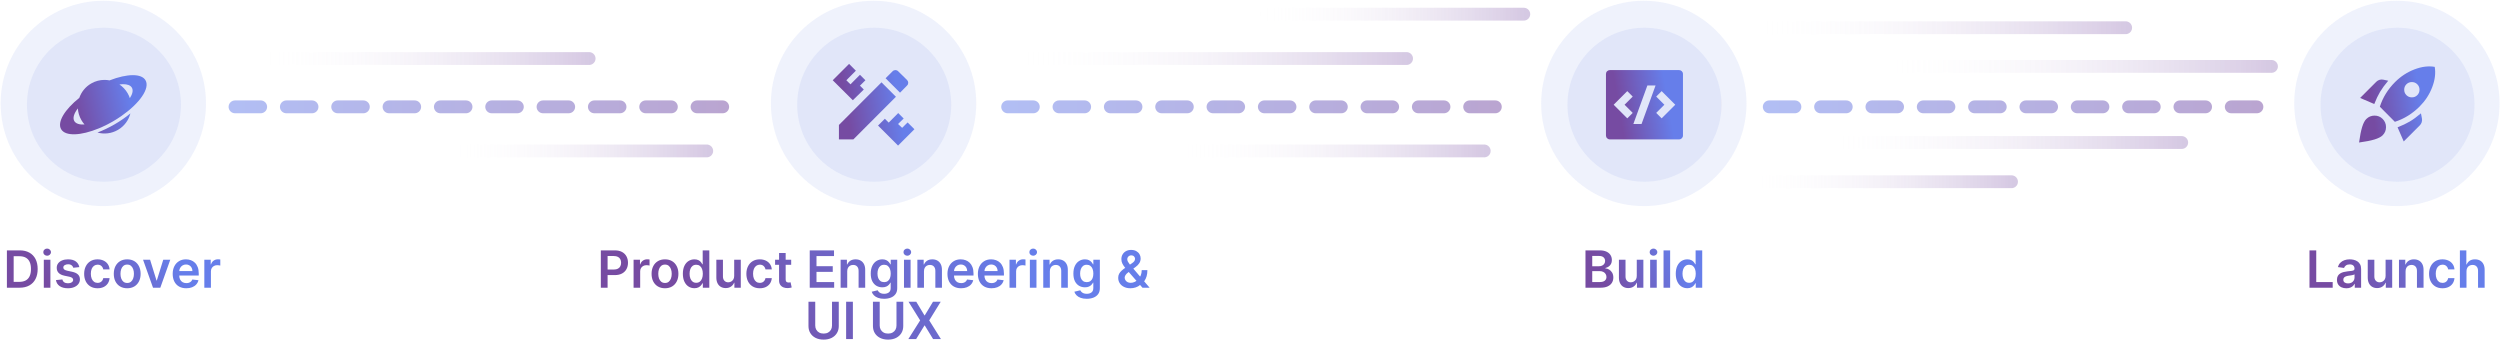 <svg width="974" height="133" viewBox="0 0 974 133" fill="none" xmlns="http://www.w3.org/2000/svg">
    <path d="M7.617 112.092H2.688V97.546H7.716C9.16 97.546 10.401 97.838 11.438 98.42C12.479 98.998 13.279 99.829 13.838 100.913C14.397 101.997 14.676 103.294 14.676 104.805C14.676 106.32 14.395 107.622 13.831 108.711C13.272 109.8 12.465 110.636 11.409 111.218C10.358 111.801 9.094 112.092 7.617 112.092ZM5.323 109.812H7.489C8.502 109.812 9.347 109.627 10.024 109.258C10.701 108.884 11.21 108.328 11.551 107.589C11.892 106.846 12.063 105.918 12.063 104.805C12.063 103.692 11.892 102.769 11.551 102.035C11.21 101.296 10.706 100.745 10.038 100.38C9.376 100.011 8.552 99.826 7.567 99.826H5.323V109.812ZM17.066 112.092V101.183H19.637V112.092H17.066ZM18.359 99.634C17.952 99.634 17.601 99.499 17.308 99.23C17.014 98.955 16.867 98.626 16.867 98.242C16.867 97.854 17.014 97.525 17.308 97.255C17.601 96.981 17.952 96.843 18.359 96.843C18.771 96.843 19.121 96.981 19.41 97.255C19.703 97.525 19.85 97.854 19.85 98.242C19.85 98.626 19.703 98.955 19.41 99.23C19.121 99.499 18.771 99.634 18.359 99.634ZM30.903 104.066L28.559 104.322C28.493 104.085 28.377 103.863 28.211 103.654C28.05 103.446 27.833 103.278 27.558 103.15C27.283 103.022 26.947 102.958 26.549 102.958C26.014 102.958 25.565 103.074 25.2 103.306C24.84 103.538 24.663 103.839 24.667 104.208C24.663 104.526 24.779 104.784 25.015 104.982C25.257 105.181 25.655 105.345 26.209 105.472L28.069 105.87C29.102 106.093 29.869 106.445 30.37 106.928C30.877 107.411 31.133 108.044 31.137 108.825C31.133 109.511 30.932 110.117 30.534 110.643C30.141 111.164 29.594 111.571 28.893 111.865C28.192 112.158 27.387 112.305 26.478 112.305C25.143 112.305 24.068 112.026 23.254 111.467C22.44 110.903 21.954 110.12 21.798 109.116L24.305 108.874C24.419 109.367 24.66 109.739 25.03 109.99C25.399 110.24 25.88 110.366 26.471 110.366C27.082 110.366 27.572 110.24 27.942 109.99C28.316 109.739 28.503 109.428 28.503 109.059C28.503 108.747 28.382 108.489 28.14 108.285C27.904 108.081 27.534 107.925 27.032 107.816L25.172 107.426C24.125 107.208 23.351 106.841 22.849 106.325C22.347 105.804 22.099 105.146 22.103 104.35C22.099 103.678 22.281 103.096 22.65 102.603C23.024 102.106 23.543 101.722 24.206 101.453C24.873 101.178 25.643 101.041 26.514 101.041C27.792 101.041 28.799 101.313 29.532 101.857C30.271 102.402 30.728 103.138 30.903 104.066ZM38.016 112.305C36.927 112.305 35.992 112.066 35.211 111.588C34.434 111.109 33.835 110.449 33.414 109.606C32.997 108.758 32.789 107.783 32.789 106.68C32.789 105.572 33.002 104.594 33.428 103.747C33.854 102.894 34.456 102.231 35.232 101.758C36.013 101.28 36.937 101.041 38.002 101.041C38.887 101.041 39.671 101.204 40.353 101.531C41.039 101.853 41.586 102.31 41.993 102.901C42.401 103.489 42.633 104.175 42.689 104.961H40.232C40.133 104.436 39.896 103.998 39.522 103.647C39.152 103.292 38.658 103.115 38.037 103.115C37.512 103.115 37.05 103.257 36.652 103.541C36.255 103.82 35.945 104.222 35.722 104.748C35.504 105.274 35.395 105.903 35.395 106.637C35.395 107.381 35.504 108.02 35.722 108.555C35.94 109.085 36.245 109.495 36.638 109.784C37.036 110.068 37.502 110.21 38.037 110.21C38.416 110.21 38.755 110.139 39.053 109.997C39.356 109.85 39.609 109.639 39.813 109.365C40.017 109.09 40.156 108.756 40.232 108.363H42.689C42.628 109.135 42.401 109.819 42.008 110.416C41.615 111.008 41.08 111.472 40.402 111.808C39.725 112.139 38.93 112.305 38.016 112.305ZM49.559 112.305C48.494 112.305 47.57 112.07 46.789 111.602C46.008 111.133 45.402 110.477 44.971 109.634C44.545 108.792 44.332 107.807 44.332 106.68C44.332 105.553 44.545 104.566 44.971 103.718C45.402 102.871 46.008 102.213 46.789 101.744C47.57 101.275 48.494 101.041 49.559 101.041C50.624 101.041 51.548 101.275 52.329 101.744C53.11 102.213 53.714 102.871 54.14 103.718C54.571 104.566 54.786 105.553 54.786 106.68C54.786 107.807 54.571 108.792 54.14 109.634C53.714 110.477 53.11 111.133 52.329 111.602C51.548 112.07 50.624 112.305 49.559 112.305ZM49.573 110.245C50.151 110.245 50.634 110.087 51.022 109.769C51.41 109.447 51.699 109.017 51.889 108.477C52.083 107.937 52.18 107.336 52.18 106.673C52.18 106.005 52.083 105.401 51.889 104.862C51.699 104.317 51.41 103.884 51.022 103.562C50.634 103.24 50.151 103.079 49.573 103.079C48.981 103.079 48.489 103.24 48.096 103.562C47.708 103.884 47.416 104.317 47.222 104.862C47.033 105.401 46.938 106.005 46.938 106.673C46.938 107.336 47.033 107.937 47.222 108.477C47.416 109.017 47.708 109.447 48.096 109.769C48.489 110.087 48.981 110.245 49.573 110.245ZM66.342 101.183L62.457 112.092H59.616L55.731 101.183H58.472L60.98 109.286H61.093L63.607 101.183H66.342ZM72.579 112.305C71.486 112.305 70.541 112.078 69.746 111.623C68.955 111.164 68.346 110.515 67.92 109.677C67.494 108.834 67.281 107.842 67.281 106.701C67.281 105.579 67.494 104.594 67.92 103.747C68.351 102.894 68.952 102.231 69.724 101.758C70.496 101.28 71.403 101.041 72.444 101.041C73.117 101.041 73.751 101.15 74.348 101.367C74.949 101.58 75.479 101.912 75.939 102.362C76.403 102.811 76.767 103.384 77.032 104.08C77.298 104.772 77.43 105.596 77.43 106.552V107.34H68.488V105.607H74.966C74.961 105.115 74.854 104.677 74.646 104.294C74.438 103.905 74.147 103.6 73.772 103.377C73.403 103.155 72.972 103.044 72.48 103.044C71.954 103.044 71.493 103.171 71.095 103.427C70.697 103.678 70.387 104.009 70.165 104.421C69.947 104.829 69.835 105.276 69.831 105.764V107.276C69.831 107.911 69.947 108.455 70.179 108.91C70.411 109.36 70.735 109.705 71.152 109.947C71.568 110.184 72.056 110.302 72.615 110.302C72.989 110.302 73.327 110.25 73.63 110.146C73.933 110.037 74.196 109.878 74.419 109.67C74.641 109.462 74.809 109.204 74.923 108.896L77.324 109.166C77.172 109.8 76.883 110.354 76.457 110.828C76.036 111.296 75.496 111.661 74.838 111.921C74.18 112.177 73.427 112.305 72.579 112.305ZM79.605 112.092V101.183H82.098V103.001H82.212C82.411 102.371 82.751 101.886 83.234 101.545C83.722 101.199 84.278 101.026 84.903 101.026C85.046 101.026 85.204 101.034 85.379 101.048C85.559 101.057 85.708 101.074 85.827 101.097V103.463C85.718 103.425 85.545 103.392 85.308 103.363C85.076 103.33 84.851 103.313 84.634 103.313C84.165 103.313 83.743 103.415 83.369 103.619C83 103.818 82.709 104.095 82.496 104.45C82.283 104.805 82.176 105.214 82.176 105.678V112.092H79.605Z"
          fill="url(#paint0_linear_0_1)"/>
    <path d="M234.084 112.092V97.546H239.539C240.656 97.546 241.594 97.755 242.351 98.171C243.113 98.588 243.689 99.161 244.077 99.89C244.47 100.615 244.666 101.438 244.666 102.362C244.666 103.294 244.47 104.123 244.077 104.847C243.684 105.572 243.104 106.142 242.337 106.559C241.57 106.971 240.625 107.177 239.503 107.177H235.888V105.011H239.148C239.801 105.011 240.336 104.897 240.753 104.67C241.17 104.443 241.478 104.13 241.676 103.732C241.88 103.335 241.982 102.878 241.982 102.362C241.982 101.846 241.88 101.391 241.676 100.998C241.478 100.605 241.167 100.3 240.746 100.082C240.329 99.859 239.792 99.748 239.134 99.748H236.719V112.092H234.084ZM246.842 112.092V101.183H249.334V103.001H249.448C249.647 102.371 249.988 101.886 250.471 101.545C250.958 101.199 251.515 101.026 252.14 101.026C252.282 101.026 252.44 101.034 252.616 101.048C252.796 101.057 252.945 101.074 253.063 101.097V103.463C252.954 103.425 252.781 103.392 252.545 103.363C252.313 103.33 252.088 103.313 251.87 103.313C251.401 103.313 250.98 103.415 250.606 103.619C250.236 103.818 249.945 104.095 249.732 104.45C249.519 104.805 249.413 105.214 249.413 105.678V112.092H246.842ZM259.081 112.305C258.015 112.305 257.092 112.07 256.311 111.602C255.529 111.133 254.923 110.477 254.492 109.634C254.066 108.792 253.853 107.807 253.853 106.68C253.853 105.553 254.066 104.566 254.492 103.718C254.923 102.871 255.529 102.213 256.311 101.744C257.092 101.275 258.015 101.041 259.081 101.041C260.146 101.041 261.069 101.275 261.85 101.744C262.632 102.213 263.235 102.871 263.661 103.718C264.092 104.566 264.308 105.553 264.308 106.68C264.308 107.807 264.092 108.792 263.661 109.634C263.235 110.477 262.632 111.133 261.85 111.602C261.069 112.07 260.146 112.305 259.081 112.305ZM259.095 110.245C259.672 110.245 260.155 110.087 260.544 109.769C260.932 109.447 261.221 109.017 261.41 108.477C261.604 107.937 261.701 107.336 261.701 106.673C261.701 106.005 261.604 105.401 261.41 104.862C261.221 104.317 260.932 103.884 260.544 103.562C260.155 103.24 259.672 103.079 259.095 103.079C258.503 103.079 258.01 103.24 257.617 103.562C257.229 103.884 256.938 104.317 256.744 104.862C256.554 105.401 256.46 106.005 256.46 106.673C256.46 107.336 256.554 107.937 256.744 108.477C256.938 109.017 257.229 109.447 257.617 109.769C258.01 110.087 258.503 110.245 259.095 110.245ZM270.538 112.284C269.681 112.284 268.914 112.063 268.237 111.623C267.56 111.183 267.025 110.544 266.632 109.705C266.239 108.867 266.043 107.849 266.043 106.651C266.043 105.439 266.241 104.417 266.639 103.583C267.042 102.745 267.584 102.113 268.266 101.687C268.947 101.256 269.707 101.041 270.545 101.041C271.185 101.041 271.71 101.15 272.122 101.367C272.534 101.58 272.861 101.838 273.102 102.142C273.344 102.44 273.531 102.722 273.663 102.987H273.77V97.546H276.348V112.092H273.82V110.373H273.663C273.531 110.638 273.339 110.92 273.088 111.218C272.837 111.512 272.506 111.763 272.094 111.971C271.682 112.179 271.163 112.284 270.538 112.284ZM271.256 110.174C271.8 110.174 272.264 110.027 272.648 109.734C273.031 109.436 273.322 109.021 273.521 108.491C273.72 107.961 273.82 107.343 273.82 106.637C273.82 105.932 273.72 105.319 273.521 104.798C273.327 104.277 273.038 103.872 272.655 103.583C272.276 103.294 271.81 103.15 271.256 103.15C270.683 103.15 270.204 103.299 269.821 103.597C269.437 103.896 269.149 104.308 268.954 104.833C268.76 105.359 268.663 105.96 268.663 106.637C268.663 107.319 268.76 107.927 268.954 108.463C269.153 108.993 269.445 109.412 269.828 109.72C270.216 110.023 270.692 110.174 271.256 110.174ZM286.041 107.504V101.183H288.612V112.092H286.119V110.153H286.005C285.759 110.764 285.354 111.263 284.791 111.651C284.232 112.04 283.543 112.234 282.724 112.234C282.009 112.234 281.377 112.075 280.828 111.758C280.283 111.436 279.857 110.97 279.549 110.359C279.242 109.743 279.088 109 279.088 108.129V101.183H281.659V107.731C281.659 108.422 281.848 108.972 282.227 109.379C282.606 109.786 283.103 109.99 283.718 109.99C284.097 109.99 284.464 109.897 284.819 109.713C285.174 109.528 285.465 109.253 285.693 108.889C285.925 108.519 286.041 108.058 286.041 107.504ZM296.014 112.305C294.925 112.305 293.99 112.066 293.209 111.588C292.432 111.109 291.833 110.449 291.412 109.606C290.995 108.758 290.787 107.783 290.787 106.68C290.787 105.572 291 104.594 291.426 103.747C291.852 102.894 292.454 102.231 293.23 101.758C294.011 101.28 294.935 101.041 296 101.041C296.885 101.041 297.669 101.204 298.351 101.531C299.037 101.853 299.584 102.31 299.991 102.901C300.399 103.489 300.631 104.175 300.687 104.961H298.23C298.131 104.436 297.894 103.998 297.52 103.647C297.15 103.292 296.656 103.115 296.035 103.115C295.51 103.115 295.048 103.257 294.65 103.541C294.253 103.82 293.943 104.222 293.72 104.748C293.502 105.274 293.393 105.903 293.393 106.637C293.393 107.381 293.502 108.02 293.72 108.555C293.938 109.085 294.243 109.495 294.636 109.784C295.034 110.068 295.5 110.21 296.035 110.21C296.414 110.21 296.753 110.139 297.051 109.997C297.354 109.85 297.607 109.639 297.811 109.365C298.015 109.09 298.154 108.756 298.23 108.363H300.687C300.626 109.135 300.399 109.819 300.006 110.416C299.613 111.008 299.078 111.472 298.4 111.808C297.723 112.139 296.928 112.305 296.014 112.305ZM308.246 101.183V103.171H301.975V101.183H308.246ZM303.523 98.569H306.094V108.811C306.094 109.156 306.146 109.421 306.25 109.606C306.359 109.786 306.501 109.909 306.676 109.975C306.852 110.042 307.046 110.075 307.259 110.075C307.42 110.075 307.567 110.063 307.699 110.039C307.836 110.016 307.941 109.994 308.012 109.975L308.445 111.985C308.308 112.033 308.111 112.085 307.855 112.142C307.604 112.198 307.297 112.231 306.932 112.241C306.288 112.26 305.708 112.163 305.192 111.95C304.676 111.732 304.266 111.396 303.963 110.941C303.665 110.487 303.518 109.919 303.523 109.237V98.569ZM315.471 112.092V97.546H324.931V99.755H318.106V103.704H324.441V105.913H318.106V109.883H324.988V112.092H315.471ZM330.077 105.7V112.092H327.506V101.183H329.963V103.036H330.091C330.342 102.426 330.742 101.94 331.291 101.58C331.845 101.221 332.529 101.041 333.344 101.041C334.097 101.041 334.752 101.202 335.311 101.524C335.874 101.846 336.31 102.312 336.618 102.923C336.93 103.534 337.084 104.275 337.079 105.146V112.092H334.508V105.544C334.508 104.814 334.319 104.244 333.94 103.832C333.566 103.42 333.048 103.214 332.385 103.214C331.935 103.214 331.535 103.313 331.185 103.512C330.839 103.706 330.567 103.988 330.368 104.357C330.174 104.727 330.077 105.174 330.077 105.7ZM344.437 116.41C343.514 116.41 342.721 116.285 342.058 116.034C341.395 115.787 340.863 115.456 340.46 115.039C340.058 114.623 339.778 114.161 339.622 113.654L341.937 113.093C342.042 113.306 342.193 113.517 342.392 113.725C342.591 113.938 342.858 114.114 343.195 114.251C343.535 114.393 343.964 114.464 344.48 114.464C345.209 114.464 345.813 114.286 346.291 113.931C346.769 113.581 347.008 113.003 347.008 112.198V110.132H346.881C346.748 110.397 346.554 110.669 346.298 110.948C346.047 111.228 345.713 111.462 345.297 111.651C344.885 111.841 344.366 111.936 343.741 111.936C342.903 111.936 342.143 111.739 341.462 111.346C340.784 110.948 340.245 110.356 339.842 109.57C339.445 108.78 339.246 107.79 339.246 106.602C339.246 105.404 339.445 104.393 339.842 103.569C340.245 102.74 340.787 102.113 341.469 101.687C342.15 101.256 342.91 101.041 343.748 101.041C344.388 101.041 344.913 101.15 345.325 101.367C345.742 101.58 346.073 101.838 346.32 102.142C346.566 102.44 346.753 102.722 346.881 102.987H347.023V101.183H349.558V112.269C349.558 113.202 349.336 113.974 348.891 114.585C348.445 115.195 347.837 115.652 347.065 115.955C346.293 116.258 345.418 116.41 344.437 116.41ZM344.459 109.919C345.003 109.919 345.467 109.786 345.851 109.521C346.234 109.256 346.525 108.874 346.724 108.377C346.923 107.88 347.023 107.284 347.023 106.588C347.023 105.901 346.923 105.3 346.724 104.784C346.53 104.267 346.241 103.867 345.858 103.583C345.479 103.294 345.013 103.15 344.459 103.15C343.886 103.15 343.408 103.299 343.024 103.597C342.641 103.896 342.352 104.305 342.158 104.826C341.963 105.342 341.866 105.929 341.866 106.588C341.866 107.255 341.963 107.84 342.158 108.342C342.356 108.839 342.648 109.227 343.031 109.507C343.419 109.781 343.895 109.919 344.459 109.919ZM352.193 112.092V101.183H354.764V112.092H352.193ZM353.486 99.634C353.079 99.634 352.728 99.499 352.435 99.23C352.141 98.955 351.994 98.626 351.994 98.242C351.994 97.854 352.141 97.525 352.435 97.255C352.728 96.981 353.079 96.843 353.486 96.843C353.898 96.843 354.248 96.981 354.537 97.255C354.83 97.525 354.977 97.854 354.977 98.242C354.977 98.626 354.83 98.955 354.537 99.23C354.248 99.499 353.898 99.634 353.486 99.634ZM359.979 105.7V112.092H357.408V101.183H359.865V103.036H359.993C360.244 102.426 360.644 101.94 361.193 101.58C361.747 101.221 362.432 101.041 363.246 101.041C363.999 101.041 364.655 101.202 365.213 101.524C365.777 101.846 366.212 102.312 366.52 102.923C366.833 103.534 366.987 104.275 366.982 105.146V112.092H364.411V105.544C364.411 104.814 364.221 104.244 363.843 103.832C363.469 103.42 362.95 103.214 362.287 103.214C361.837 103.214 361.437 103.313 361.087 103.512C360.741 103.706 360.469 103.988 360.27 104.357C360.076 104.727 359.979 105.174 359.979 105.7ZM374.425 112.305C373.331 112.305 372.387 112.078 371.591 111.623C370.8 111.164 370.192 110.515 369.766 109.677C369.34 108.834 369.127 107.842 369.127 106.701C369.127 105.579 369.34 104.594 369.766 103.747C370.197 102.894 370.798 102.231 371.57 101.758C372.342 101.28 373.248 101.041 374.29 101.041C374.962 101.041 375.597 101.15 376.193 101.367C376.795 101.58 377.325 101.912 377.784 102.362C378.248 102.811 378.613 103.384 378.878 104.08C379.143 104.772 379.276 105.596 379.276 106.552V107.34H370.334V105.607H376.811C376.807 105.115 376.7 104.677 376.492 104.294C376.283 103.905 375.992 103.6 375.618 103.377C375.249 103.155 374.818 103.044 374.326 103.044C373.8 103.044 373.338 103.171 372.941 103.427C372.543 103.678 372.233 104.009 372.01 104.421C371.792 104.829 371.681 105.276 371.676 105.764V107.276C371.676 107.911 371.792 108.455 372.024 108.91C372.256 109.36 372.581 109.705 372.997 109.947C373.414 110.184 373.902 110.302 374.46 110.302C374.835 110.302 375.173 110.25 375.476 110.146C375.779 110.037 376.042 109.878 376.264 109.67C376.487 109.462 376.655 109.204 376.769 108.896L379.169 109.166C379.018 109.8 378.729 110.354 378.303 110.828C377.881 111.296 377.342 111.661 376.684 111.921C376.025 112.177 375.273 112.305 374.425 112.305ZM386.28 112.305C385.187 112.305 384.242 112.078 383.447 111.623C382.656 111.164 382.047 110.515 381.621 109.677C381.195 108.834 380.982 107.842 380.982 106.701C380.982 105.579 381.195 104.594 381.621 103.747C382.052 102.894 382.654 102.231 383.425 101.758C384.197 101.28 385.104 101.041 386.146 101.041C386.818 101.041 387.452 101.15 388.049 101.367C388.65 101.58 389.181 101.912 389.64 102.362C390.104 102.811 390.468 103.384 390.734 104.08C390.999 104.772 391.131 105.596 391.131 106.552V107.34H382.19V105.607H388.667C388.662 105.115 388.556 104.677 388.347 104.294C388.139 103.905 387.848 103.6 387.474 103.377C387.104 103.155 386.673 103.044 386.181 103.044C385.655 103.044 385.194 103.171 384.796 103.427C384.398 103.678 384.088 104.009 383.866 104.421C383.648 104.829 383.537 105.276 383.532 105.764V107.276C383.532 107.911 383.648 108.455 383.88 108.91C384.112 109.36 384.436 109.705 384.853 109.947C385.27 110.184 385.757 110.302 386.316 110.302C386.69 110.302 387.029 110.25 387.332 110.146C387.635 110.037 387.897 109.878 388.12 109.67C388.342 109.462 388.511 109.204 388.624 108.896L391.025 109.166C390.873 109.8 390.584 110.354 390.158 110.828C389.737 111.296 389.197 111.661 388.539 111.921C387.881 112.177 387.128 112.305 386.28 112.305ZM393.306 112.092V101.183H395.799V103.001H395.913C396.112 102.371 396.453 101.886 396.936 101.545C397.423 101.199 397.98 101.026 398.605 101.026C398.747 101.026 398.905 101.034 399.081 101.048C399.26 101.057 399.41 101.074 399.528 101.097V103.463C399.419 103.425 399.246 103.392 399.009 103.363C398.777 103.33 398.553 103.313 398.335 103.313C397.866 103.313 397.445 103.415 397.071 103.619C396.701 103.818 396.41 104.095 396.197 104.45C395.984 104.805 395.877 105.214 395.877 105.678V112.092H393.306ZM401.236 112.092V101.183H403.807V112.092H401.236ZM402.529 99.634C402.121 99.634 401.771 99.499 401.478 99.23C401.184 98.955 401.037 98.626 401.037 98.242C401.037 97.854 401.184 97.525 401.478 97.255C401.771 96.981 402.121 96.843 402.529 96.843C402.941 96.843 403.291 96.981 403.58 97.255C403.873 97.525 404.02 97.854 404.02 98.242C404.02 98.626 403.873 98.955 403.58 99.23C403.291 99.499 402.941 99.634 402.529 99.634ZM409.022 105.7V112.092H406.451V101.183H408.908V103.036H409.036C409.287 102.426 409.687 101.94 410.236 101.58C410.79 101.221 411.475 101.041 412.289 101.041C413.042 101.041 413.698 101.202 414.256 101.524C414.82 101.846 415.255 102.312 415.563 102.923C415.876 103.534 416.03 104.275 416.025 105.146V112.092H413.454V105.544C413.454 104.814 413.264 104.244 412.886 103.832C412.512 103.42 411.993 103.214 411.33 103.214C410.88 103.214 410.48 103.313 410.13 103.512C409.784 103.706 409.512 103.988 409.313 104.357C409.119 104.727 409.022 105.174 409.022 105.7ZM423.383 116.41C422.459 116.41 421.666 116.285 421.003 116.034C420.341 115.787 419.808 115.456 419.405 115.039C419.003 114.623 418.724 114.161 418.567 113.654L420.883 113.093C420.987 113.306 421.138 113.517 421.337 113.725C421.536 113.938 421.804 114.114 422.14 114.251C422.481 114.393 422.909 114.464 423.425 114.464C424.155 114.464 424.758 114.286 425.236 113.931C425.715 113.581 425.954 113.003 425.954 112.198V110.132H425.826C425.693 110.397 425.499 110.669 425.244 110.948C424.993 111.228 424.659 111.462 424.242 111.651C423.83 111.841 423.312 111.936 422.687 111.936C421.849 111.936 421.089 111.739 420.407 111.346C419.73 110.948 419.19 110.356 418.788 109.57C418.39 108.78 418.191 107.79 418.191 106.602C418.191 105.404 418.39 104.393 418.788 103.569C419.19 102.74 419.732 102.113 420.414 101.687C421.096 101.256 421.856 101.041 422.694 101.041C423.333 101.041 423.859 101.15 424.271 101.367C424.687 101.58 425.019 101.838 425.265 102.142C425.511 102.44 425.698 102.722 425.826 102.987H425.968V101.183H428.503V112.269C428.503 113.202 428.281 113.974 427.836 114.585C427.391 115.195 426.782 115.652 426.011 115.955C425.239 116.258 424.363 116.41 423.383 116.41ZM423.404 109.919C423.949 109.919 424.413 109.786 424.796 109.521C425.18 109.256 425.471 108.874 425.67 108.377C425.869 107.88 425.968 107.284 425.968 106.588C425.968 105.901 425.869 105.3 425.67 104.784C425.476 104.267 425.187 103.867 424.803 103.583C424.424 103.294 423.958 103.15 423.404 103.15C422.831 103.15 422.353 103.299 421.969 103.597C421.586 103.896 421.297 104.305 421.103 104.826C420.909 105.342 420.812 105.929 420.812 106.588C420.812 107.255 420.909 107.84 421.103 108.342C421.302 108.839 421.593 109.227 421.976 109.507C422.365 109.781 422.841 109.919 423.404 109.919ZM440.446 112.305C439.452 112.305 438.597 112.125 437.882 111.765C437.167 111.405 436.615 110.92 436.227 110.309C435.844 109.694 435.652 109 435.652 108.228C435.652 107.646 435.77 107.13 436.007 106.68C436.248 106.23 436.58 105.813 437.001 105.43C437.427 105.046 437.92 104.665 438.479 104.286L441.057 102.532C441.436 102.286 441.722 102.026 441.916 101.751C442.115 101.476 442.214 101.154 442.214 100.785C442.214 100.472 442.082 100.177 441.817 99.897C441.556 99.618 441.196 99.478 440.737 99.478C440.429 99.478 440.157 99.552 439.92 99.698C439.688 99.84 439.506 100.027 439.373 100.259C439.246 100.491 439.182 100.738 439.182 100.998C439.182 101.315 439.269 101.637 439.445 101.964C439.624 102.291 439.856 102.629 440.141 102.98C440.429 103.33 440.737 103.702 441.064 104.095L447.889 112.092H445.105L439.437 105.6C439.016 105.108 438.609 104.623 438.216 104.144C437.828 103.666 437.508 103.169 437.257 102.653C437.011 102.132 436.888 101.569 436.888 100.963C436.888 100.276 437.046 99.663 437.364 99.123C437.681 98.579 438.123 98.15 438.692 97.838C439.265 97.525 439.935 97.369 440.702 97.369C441.469 97.369 442.127 97.52 442.676 97.823C443.225 98.126 443.649 98.529 443.947 99.031C444.246 99.533 444.395 100.079 444.395 100.671C444.395 101.358 444.224 101.973 443.883 102.518C443.543 103.058 443.069 103.548 442.463 103.988L439.523 106.14C439.04 106.49 438.694 106.846 438.486 107.205C438.277 107.561 438.173 107.864 438.173 108.115C438.173 108.498 438.27 108.846 438.464 109.159C438.659 109.471 438.931 109.722 439.281 109.911C439.636 110.096 440.051 110.188 440.524 110.188C441.045 110.188 441.559 110.072 442.065 109.84C442.572 109.604 443.034 109.267 443.45 108.832C443.867 108.396 444.198 107.875 444.445 107.269C444.691 106.659 444.814 105.981 444.814 105.238H447.023C447.023 106.157 446.921 106.957 446.717 107.639C446.514 108.316 446.251 108.889 445.929 109.357C445.607 109.821 445.266 110.193 444.906 110.472C444.793 110.553 444.684 110.633 444.579 110.714C444.475 110.794 444.366 110.875 444.253 110.955C443.741 111.419 443.142 111.76 442.456 111.978C441.774 112.196 441.104 112.305 440.446 112.305ZM324.152 117.546H326.786V127.049C326.786 128.091 326.54 129.007 326.048 129.798C325.56 130.588 324.874 131.206 323.988 131.651C323.103 132.092 322.068 132.312 320.884 132.312C319.696 132.312 318.659 132.092 317.774 131.651C316.888 131.206 316.202 130.588 315.714 129.798C315.226 129.007 314.983 128.091 314.983 127.049V117.546H317.617V126.829C317.617 127.435 317.75 127.975 318.015 128.448C318.285 128.922 318.664 129.294 319.152 129.563C319.639 129.829 320.217 129.961 320.884 129.961C321.552 129.961 322.13 129.829 322.617 129.563C323.11 129.294 323.489 128.922 323.754 128.448C324.019 127.975 324.152 127.435 324.152 126.829V117.546ZM332.285 117.546V132.092H329.65V117.546H332.285ZM349.269 117.546H351.904V127.049C351.904 128.091 351.657 129.007 351.165 129.798C350.677 130.588 349.991 131.206 349.105 131.651C348.22 132.092 347.185 132.312 346.002 132.312C344.813 132.312 343.776 132.092 342.891 131.651C342.005 131.206 341.319 130.588 340.831 129.798C340.344 129.007 340.1 128.091 340.1 127.049V117.546H342.735V126.829C342.735 127.435 342.867 127.975 343.132 128.448C343.402 128.922 343.781 129.294 344.269 129.563C344.756 129.829 345.334 129.961 346.002 129.961C346.669 129.961 347.247 129.829 347.735 129.563C348.227 129.294 348.606 128.922 348.871 128.448C349.136 127.975 349.269 127.435 349.269 126.829V117.546ZM356.969 117.546L360.172 122.873H360.286L363.503 117.546H366.508L362.026 124.819L366.579 132.092H363.525L360.286 126.801H360.172L356.934 132.092H353.894L358.489 124.819L353.951 117.546H356.969Z"
          fill="url(#paint1_linear_0_1)"/>
    <path d="M617.701 112.092V97.546H623.269C624.321 97.546 625.194 97.712 625.89 98.043C626.591 98.37 627.114 98.818 627.46 99.386C627.81 99.954 627.985 100.598 627.985 101.318C627.985 101.91 627.872 102.416 627.644 102.838C627.417 103.254 627.112 103.593 626.728 103.853C626.345 104.114 625.916 104.301 625.443 104.414V104.556C625.959 104.585 626.454 104.743 626.927 105.032C627.405 105.316 627.796 105.719 628.099 106.24C628.402 106.76 628.554 107.39 628.554 108.129C628.554 108.882 628.371 109.559 628.007 110.16C627.642 110.757 627.093 111.228 626.359 111.573C625.625 111.919 624.702 112.092 623.589 112.092H617.701ZM620.336 109.89H623.17C624.126 109.89 624.815 109.708 625.237 109.343C625.663 108.974 625.876 108.5 625.876 107.923C625.876 107.492 625.769 107.104 625.556 106.758C625.343 106.408 625.04 106.133 624.647 105.934C624.254 105.731 623.786 105.629 623.241 105.629H620.336V109.89ZM620.336 103.732H622.943C623.397 103.732 623.807 103.65 624.171 103.484C624.536 103.313 624.822 103.074 625.031 102.767C625.244 102.454 625.35 102.085 625.35 101.659C625.35 101.095 625.152 100.631 624.754 100.267C624.361 99.902 623.776 99.72 623 99.72H620.336V103.732ZM637.685 107.504V101.183H640.256V112.092H637.763V110.153H637.65C637.404 110.764 636.999 111.263 636.435 111.651C635.877 112.04 635.188 112.234 634.369 112.234C633.654 112.234 633.021 112.075 632.472 111.758C631.928 111.436 631.502 110.97 631.194 110.359C630.886 109.743 630.732 109 630.732 108.129V101.183H633.303V107.731C633.303 108.422 633.493 108.972 633.871 109.379C634.25 109.786 634.747 109.99 635.363 109.99C635.742 109.99 636.109 109.897 636.464 109.713C636.819 109.528 637.11 109.253 637.337 108.889C637.569 108.519 637.685 108.058 637.685 107.504ZM642.9 112.092V101.183H645.471V112.092H642.9ZM644.193 99.634C643.786 99.634 643.435 99.499 643.142 99.23C642.848 98.955 642.701 98.626 642.701 98.242C642.701 97.854 642.848 97.525 643.142 97.255C643.435 96.981 643.786 96.843 644.193 96.843C644.605 96.843 644.955 96.981 645.244 97.255C645.537 97.525 645.684 97.854 645.684 98.242C645.684 98.626 645.537 98.955 645.244 99.23C644.955 99.499 644.605 99.634 644.193 99.634ZM650.686 97.546V112.092H648.115V97.546H650.686ZM657.378 112.284C656.521 112.284 655.754 112.063 655.077 111.623C654.4 111.183 653.865 110.544 653.472 109.705C653.079 108.867 652.882 107.849 652.882 106.651C652.882 105.439 653.081 104.417 653.479 103.583C653.881 102.745 654.424 102.113 655.105 101.687C655.787 101.256 656.547 101.041 657.385 101.041C658.024 101.041 658.55 101.15 658.962 101.367C659.374 101.58 659.701 101.838 659.942 102.142C660.184 102.44 660.371 102.722 660.503 102.987H660.61V97.546H663.188V112.092H660.659V110.373H660.503C660.371 110.638 660.179 110.92 659.928 111.218C659.677 111.512 659.345 111.763 658.934 111.971C658.522 112.179 658.003 112.284 657.378 112.284ZM658.095 110.174C658.64 110.174 659.104 110.027 659.487 109.734C659.871 109.436 660.162 109.021 660.361 108.491C660.56 107.961 660.659 107.343 660.659 106.637C660.659 105.932 660.56 105.319 660.361 104.798C660.167 104.277 659.878 103.872 659.495 103.583C659.116 103.294 658.649 103.15 658.095 103.15C657.523 103.15 657.044 103.299 656.661 103.597C656.277 103.896 655.988 104.308 655.794 104.833C655.6 105.359 655.503 105.96 655.503 106.637C655.503 107.319 655.6 107.927 655.794 108.463C655.993 108.993 656.284 109.412 656.668 109.72C657.056 110.023 657.532 110.174 658.095 110.174Z"
          fill="url(#paint2_linear_0_1)"/>
    <path d="M899.775 112.092V97.546H902.41V109.883H908.817V112.092H899.775ZM914.129 112.312C913.438 112.312 912.815 112.189 912.261 111.943C911.712 111.692 911.276 111.322 910.954 110.835C910.637 110.347 910.479 109.746 910.479 109.031C910.479 108.415 910.592 107.906 910.82 107.504C911.047 107.101 911.357 106.779 911.75 106.538C912.143 106.296 912.586 106.114 913.078 105.991C913.575 105.863 914.089 105.771 914.619 105.714C915.258 105.648 915.777 105.588 916.175 105.536C916.572 105.48 916.861 105.394 917.041 105.281C917.226 105.162 917.318 104.98 917.318 104.734V104.691C917.318 104.156 917.159 103.742 916.842 103.448C916.525 103.155 916.068 103.008 915.472 103.008C914.842 103.008 914.342 103.145 913.973 103.42C913.608 103.695 913.362 104.019 913.234 104.393L910.834 104.052C911.023 103.389 911.336 102.835 911.771 102.39C912.207 101.94 912.739 101.604 913.369 101.382C913.999 101.154 914.695 101.041 915.457 101.041C915.983 101.041 916.506 101.102 917.027 101.225C917.548 101.348 918.024 101.552 918.454 101.836C918.885 102.115 919.231 102.497 919.491 102.98C919.757 103.463 919.889 104.066 919.889 104.791V112.092H917.418V110.593H917.332C917.176 110.896 916.956 111.18 916.672 111.445C916.392 111.706 916.04 111.917 915.614 112.078C915.192 112.234 914.697 112.312 914.129 112.312ZM914.797 110.423C915.313 110.423 915.76 110.321 916.139 110.117C916.518 109.909 916.809 109.634 917.013 109.294C917.221 108.953 917.325 108.581 917.325 108.178V106.893C917.245 106.959 917.107 107.021 916.913 107.078C916.724 107.134 916.511 107.184 916.274 107.227C916.037 107.269 915.803 107.307 915.571 107.34C915.339 107.374 915.138 107.402 914.967 107.426C914.584 107.478 914.24 107.563 913.937 107.681C913.634 107.8 913.395 107.965 913.22 108.178C913.045 108.387 912.957 108.657 912.957 108.988C912.957 109.462 913.13 109.819 913.476 110.061C913.821 110.302 914.262 110.423 914.797 110.423ZM929.427 107.504V101.183H931.998V112.092H929.506V110.153H929.392C929.146 110.764 928.741 111.263 928.177 111.651C927.619 112.04 926.93 112.234 926.111 112.234C925.396 112.234 924.764 112.075 924.214 111.758C923.67 111.436 923.244 110.97 922.936 110.359C922.628 109.743 922.474 109 922.474 108.129V101.183H925.045V107.731C925.045 108.422 925.235 108.972 925.614 109.379C925.992 109.786 926.489 109.99 927.105 109.99C927.484 109.99 927.851 109.897 928.206 109.713C928.561 109.528 928.852 109.253 929.079 108.889C929.311 108.519 929.427 108.058 929.427 107.504ZM937.213 105.7V112.092H934.642V101.183H937.1V103.036H937.228C937.478 102.426 937.879 101.94 938.428 101.58C938.982 101.221 939.666 101.041 940.48 101.041C941.233 101.041 941.889 101.202 942.448 101.524C943.011 101.846 943.447 102.312 943.755 102.923C944.067 103.534 944.221 104.275 944.216 105.146V112.092H941.645V105.544C941.645 104.814 941.456 104.244 941.077 103.832C940.703 103.42 940.184 103.214 939.522 103.214C939.072 103.214 938.672 103.313 938.321 103.512C937.976 103.706 937.703 103.988 937.505 104.357C937.31 104.727 937.213 105.174 937.213 105.7ZM951.588 112.305C950.499 112.305 949.564 112.066 948.783 111.588C948.006 111.109 947.407 110.449 946.986 109.606C946.569 108.758 946.361 107.783 946.361 106.68C946.361 105.572 946.574 104.594 947 103.747C947.426 102.894 948.028 102.231 948.804 101.758C949.585 101.28 950.509 101.041 951.574 101.041C952.46 101.041 953.243 101.204 953.925 101.531C954.612 101.853 955.158 102.31 955.566 102.901C955.973 103.489 956.205 104.175 956.262 104.961H953.804C953.705 104.436 953.468 103.998 953.094 103.647C952.725 103.292 952.23 103.115 951.61 103.115C951.084 103.115 950.622 103.257 950.225 103.541C949.827 103.82 949.517 104.222 949.294 104.748C949.076 105.274 948.968 105.903 948.968 106.637C948.968 107.381 949.076 108.02 949.294 108.555C949.512 109.085 949.818 109.495 950.21 109.784C950.608 110.068 951.075 110.21 951.61 110.21C951.988 110.21 952.327 110.139 952.625 109.997C952.928 109.85 953.182 109.639 953.385 109.365C953.589 109.09 953.728 108.756 953.804 108.363H956.262C956.2 109.135 955.973 109.819 955.58 110.416C955.187 111.008 954.652 111.472 953.975 111.808C953.298 112.139 952.502 112.305 951.588 112.305ZM960.944 105.7V112.092H958.373V97.546H960.887V103.036H961.015C961.271 102.421 961.666 101.936 962.201 101.58C962.741 101.221 963.427 101.041 964.261 101.041C965.018 101.041 965.679 101.199 966.242 101.517C966.806 101.834 967.241 102.298 967.549 102.909C967.861 103.519 968.018 104.265 968.018 105.146V112.092H965.447V105.544C965.447 104.81 965.257 104.239 964.878 103.832C964.504 103.42 963.979 103.214 963.302 103.214C962.847 103.214 962.44 103.313 962.08 103.512C961.725 103.706 961.446 103.988 961.242 104.357C961.043 104.727 960.944 105.174 960.944 105.7Z"
          fill="url(#paint3_linear_0_1)"/>
    <path opacity="0.3" d="M460.706 58.805L578.253 58.805" stroke="url(#paint4_linear_0_1)" stroke-width="5"
          stroke-linecap="round"/>
    <path opacity="0.3" d="M399.733 22.805L547.999 22.805" stroke="url(#paint5_linear_0_1)" stroke-width="5"
          stroke-linecap="round"/>
    <path opacity="0.3" d="M490.416 5.518L593.668 5.518" stroke="url(#paint6_linear_0_1)" stroke-width="5"
          stroke-linecap="round"/>
    <path opacity="0.3" d="M680.436 70.805L783.687 70.805" stroke="url(#paint7_linear_0_1)" stroke-width="5"
          stroke-linecap="round"/>
    <path opacity="0.3" d="M709.968 55.523H849.997" stroke="url(#paint8_linear_0_1)" stroke-width="5"
          stroke-linecap="round"/>
    <path opacity="0.3" d="M732.062 25.869L884.967 25.869" stroke="url(#paint9_linear_0_1)" stroke-width="5"
          stroke-linecap="round"/>
    <path opacity="0.3" d="M683.881 10.805L828.156 10.805" stroke="url(#paint10_linear_0_1)" stroke-width="5"
          stroke-linecap="round"/>
    <path opacity="0.3" d="M101.16 22.805L229.528 22.805" stroke="url(#paint11_linear_0_1)" stroke-width="5"
          stroke-linecap="round"/>
    <path opacity="0.3" d="M176.126 58.805H275.345" stroke="url(#paint12_linear_0_1)" stroke-width="5"
          stroke-linecap="round"/>
    <circle cx="40.253" cy="40.297" r="40" fill="url(#paint13_linear_0_1)" fill-opacity="0.1"/>
    <circle cx="40.499" cy="40.805" r="30" fill="url(#paint14_linear_0_1)" fill-opacity="0.1"/>
    <path d="M51.8 29.281C49.304 29.271 46.124 29.972 42.69 31.318C42.033 31.191 41.366 31.128 40.697 31.129C38.936 31.132 37.152 31.583 35.518 32.529C33.265 33.833 31.682 35.854 30.891 38.139C25.246 42.65 22.214 47.553 23.809 50.322C25.451 53.173 31.5 52.9 38.476 50.026C38.595 49.977 38.716 49.927 38.836 49.876C38.88 49.858 38.924 49.84 38.968 49.822C39.095 49.768 39.222 49.712 39.35 49.657L39.46 49.608C39.561 49.564 39.663 49.518 39.765 49.472C41.151 48.852 42.563 48.135 43.973 47.319C45.059 46.691 46.118 46.019 47.148 45.304C47.176 45.285 47.204 45.266 47.232 45.247C47.279 45.214 47.325 45.181 47.372 45.148C54.43 40.225 58.492 34.402 56.697 31.285C55.923 29.941 54.169 29.291 51.8 29.281L51.8 29.281ZM47.836 32.797C49.556 32.766 50.832 33.208 51.382 34.164C51.971 35.186 51.635 36.635 50.593 38.237C50.373 37.583 50.088 36.951 49.743 36.352C48.919 34.921 47.807 33.761 46.524 32.9C46.984 32.839 47.423 32.804 47.836 32.797L47.836 32.797ZM30.332 42.239C30.431 43.794 30.878 45.35 31.708 46.791C32.059 47.401 32.469 47.973 32.934 48.501C30.989 48.62 29.538 48.19 28.942 47.154C28.251 45.955 28.832 44.17 30.332 42.239ZM50.809 44.183C48.998 45.682 46.919 47.13 44.63 48.455C42.382 49.756 40.133 50.822 37.968 51.639C40.559 52.352 43.423 52.066 45.933 50.612C48.453 49.154 50.134 46.8 50.809 44.183L50.809 44.183Z"
          fill="url(#paint15_linear_0_1)"/>
    <circle cx="340.345" cy="40.297" r="40" fill="url(#paint16_linear_0_1)" fill-opacity="0.1"/>
    <circle cx="340.591" cy="40.805" r="30" fill="url(#paint17_linear_0_1)" fill-opacity="0.1"/>
    <path d="M326.845 48.681V54.306H332.47L349.06 37.701L343.435 32.076L326.845 48.681ZM356.26 50.346L349.885 56.721L342.085 48.921L344.74 46.266L346.24 47.766L349.945 44.046L352.075 46.176L349.885 48.306L351.475 49.806L353.605 47.706L356.26 50.346ZM332.26 39.051L324.43 31.266L330.805 24.891L333.445 27.546L329.74 31.266L331.345 32.856L335.035 29.136L337.165 31.266L335.035 33.381L336.535 34.881L332.26 39.051ZM353.41 33.306C353.995 32.721 353.995 31.806 353.41 31.191L349.9 27.741C349.345 27.156 348.37 27.156 347.785 27.741L345.025 30.486L350.65 36.111L353.41 33.306Z"
          fill="url(#paint18_linear_0_1)"/>
    <circle cx="640.437" cy="40.297" r="40" fill="url(#paint19_linear_0_1)" fill-opacity="0.1"/>
    <circle cx="640.683" cy="40.805" r="30" fill="url(#paint20_linear_0_1)" fill-opacity="0.1"/>
    <path d="M627.183 27.305H654.183C654.58 27.305 654.962 27.463 655.243 27.744C655.525 28.025 655.683 28.407 655.683 28.805V52.805C655.683 53.203 655.525 53.584 655.243 53.865C654.962 54.147 654.58 54.305 654.183 54.305H627.183C626.785 54.305 626.403 54.147 626.122 53.865C625.841 53.584 625.683 53.203 625.683 52.805V28.805C625.683 28.407 625.841 28.025 626.122 27.744C626.403 27.463 626.785 27.305 627.183 27.305ZM647.38 46.109L652.683 40.805L647.38 35.501L645.258 37.625L648.441 40.805L645.258 43.986L647.38 46.109ZM632.925 40.805L636.108 37.623L633.987 35.501L628.683 40.805L633.987 46.109L636.108 43.985L632.925 40.805ZM639.549 48.305L645.009 33.305H641.817L636.357 48.305H639.549Z"
          fill="url(#paint21_linear_0_1)"/>
    <circle cx="933.829" cy="40.297" r="40" fill="url(#paint22_linear_0_1)" fill-opacity="0.1"/>
    <circle cx="934.075" cy="40.805" r="30" fill="url(#paint23_linear_0_1)" fill-opacity="0.1"/>
    <path d="M919.504 38.16L925.804 31.86C926.154 31.51 926.567 31.26 927.042 31.11C927.517 30.96 928.004 30.935 928.504 31.035L930.454 31.448C929.104 33.048 928.042 34.498 927.267 35.798C926.492 37.098 925.742 38.673 925.017 40.523L919.504 38.16ZM927.192 41.573C927.767 39.773 928.548 38.073 929.536 36.473C930.524 34.873 931.718 33.373 933.117 31.973C935.317 29.773 937.829 28.129 940.654 27.042C943.479 25.955 946.117 25.624 948.567 26.048C948.992 28.498 948.667 31.135 947.592 33.96C946.517 36.785 944.879 39.298 942.679 41.498C941.304 42.873 939.804 44.067 938.179 45.08C936.554 46.093 934.842 46.886 933.042 47.46L927.192 41.573ZM937.542 37.073C938.117 37.648 938.823 37.935 939.661 37.935C940.499 37.935 941.205 37.648 941.779 37.073C942.353 36.498 942.641 35.792 942.642 34.955C942.643 34.118 942.355 33.411 941.779 32.835C941.203 32.259 940.497 31.972 939.661 31.973C938.825 31.974 938.119 32.261 937.542 32.835C936.965 33.409 936.677 34.116 936.679 34.955C936.681 35.794 936.969 36.5 937.542 37.073ZM936.492 55.11L934.092 49.598C935.942 48.873 937.523 48.123 938.836 47.348C940.149 46.573 941.605 45.51 943.204 44.16L943.579 46.11C943.679 46.61 943.654 47.104 943.504 47.592C943.354 48.08 943.104 48.499 942.754 48.848L936.492 55.11ZM921.904 46.373C922.779 45.498 923.842 45.054 925.092 45.041C926.342 45.028 927.404 45.459 928.279 46.335C929.154 47.211 929.592 48.274 929.592 49.523C929.592 50.772 929.154 51.834 928.279 52.71C927.654 53.335 926.611 53.873 925.149 54.323C923.687 54.773 921.668 55.173 919.092 55.523C919.442 52.948 919.842 50.935 920.292 49.485C920.742 48.035 921.279 46.998 921.904 46.373Z"
          fill="url(#paint24_linear_0_1)"/>
    <path d="M91.564 41.627L287.232 41.627" stroke="url(#paint25_linear_0_1)" stroke-opacity="0.5" stroke-width="5"
          stroke-linecap="round" stroke-dasharray="10 10"/>
    <path d="M689.299 41.627L884.968 41.627" stroke="url(#paint26_linear_0_1)" stroke-opacity="0.5" stroke-width="5"
          stroke-linecap="round" stroke-dasharray="10 10"/>
    <path d="M392.583 41.627L588.252 41.627" stroke="url(#paint27_linear_0_1)" stroke-opacity="0.5" stroke-width="5"
          stroke-linecap="round" stroke-dasharray="10 10"/>
    <defs>
        <linearGradient id="paint0_linear_0_1" x1="76.814" y1="115.092" x2="37.845" y2="140.309"
                        gradientUnits="userSpaceOnUse">
            <stop stop-color="#667EEA"/>
            <stop offset="1" stop-color="#764BA2"/>
        </linearGradient>
        <linearGradient id="paint1_linear_0_1" x1="424.359" y1="135.092" x2="340.534" y2="204.015"
                        gradientUnits="userSpaceOnUse">
            <stop stop-color="#667EEA"/>
            <stop offset="1" stop-color="#764BA2"/>
        </linearGradient>
        <linearGradient id="paint2_linear_0_1" x1="659.495" y1="115.092" x2="631.517" y2="125.529"
                        gradientUnits="userSpaceOnUse">
            <stop stop-color="#667EEA"/>
            <stop offset="1" stop-color="#764BA2"/>
        </linearGradient>
        <linearGradient id="paint3_linear_0_1" x1="961.445" y1="115.092" x2="925.706" y2="134.41"
                        gradientUnits="userSpaceOnUse">
            <stop stop-color="#667EEA"/>
            <stop offset="1" stop-color="#764BA2"/>
        </linearGradient>
        <linearGradient id="paint4_linear_0_1" x1="460.706" y1="59.305" x2="578.253" y2="59.305"
                        gradientUnits="userSpaceOnUse">
            <stop stop-color="white" stop-opacity="0"/>
            <stop offset="1" stop-color="#764BA2"/>
        </linearGradient>
        <linearGradient id="paint5_linear_0_1" x1="399.733" y1="23.305" x2="547.999" y2="23.305"
                        gradientUnits="userSpaceOnUse">
            <stop stop-color="white" stop-opacity="0"/>
            <stop offset="1" stop-color="#764BA2"/>
        </linearGradient>
        <linearGradient id="paint6_linear_0_1" x1="490.416" y1="6.018" x2="593.668" y2="6.018"
                        gradientUnits="userSpaceOnUse">
            <stop stop-color="white" stop-opacity="0"/>
            <stop offset="1" stop-color="#764BA2"/>
        </linearGradient>
        <linearGradient id="paint7_linear_0_1" x1="680.436" y1="71.305" x2="783.688" y2="71.305"
                        gradientUnits="userSpaceOnUse">
            <stop stop-color="white" stop-opacity="0"/>
            <stop offset="1" stop-color="#764BA2"/>
        </linearGradient>
        <linearGradient id="paint8_linear_0_1" x1="709.968" y1="56.023" x2="849.997" y2="56.023"
                        gradientUnits="userSpaceOnUse">
            <stop stop-color="white" stop-opacity="0"/>
            <stop offset="1" stop-color="#764BA2"/>
        </linearGradient>
        <linearGradient id="paint9_linear_0_1" x1="732.062" y1="26.369" x2="884.967" y2="26.369"
                        gradientUnits="userSpaceOnUse">
            <stop stop-color="white" stop-opacity="0"/>
            <stop offset="1" stop-color="#764BA2"/>
        </linearGradient>
        <linearGradient id="paint10_linear_0_1" x1="683.881" y1="11.305" x2="828.156" y2="11.305"
                        gradientUnits="userSpaceOnUse">
            <stop stop-color="white" stop-opacity="0"/>
            <stop offset="1" stop-color="#764BA2"/>
        </linearGradient>
        <linearGradient id="paint11_linear_0_1" x1="101.16" y1="23.305" x2="229.528" y2="23.305"
                        gradientUnits="userSpaceOnUse">
            <stop stop-color="white" stop-opacity="0"/>
            <stop offset="1" stop-color="#764BA2"/>
        </linearGradient>
        <linearGradient id="paint12_linear_0_1" x1="176.126" y1="59.305" x2="275.345" y2="59.305"
                        gradientUnits="userSpaceOnUse">
            <stop stop-color="white" stop-opacity="0"/>
            <stop offset="1" stop-color="#764BA2"/>
        </linearGradient>
        <linearGradient id="paint13_linear_0_1" x1="0.253" y1="40.297" x2="80.253" y2="40.297"
                        gradientUnits="userSpaceOnUse">
            <stop offset="1" stop-color="#667EEA"/>
            <stop offset="1" stop-color="#764BA2"/>
        </linearGradient>
        <linearGradient id="paint14_linear_0_1" x1="10.499" y1="40.805" x2="70.499" y2="40.805"
                        gradientUnits="userSpaceOnUse">
            <stop offset="1" stop-color="#667EEA"/>
            <stop offset="1" stop-color="#764BA2"/>
        </linearGradient>
        <linearGradient id="paint15_linear_0_1" x1="53.375" y1="52.326" x2="32.471" y2="56.986"
                        gradientUnits="userSpaceOnUse">
            <stop stop-color="#667EEA"/>
            <stop offset="1" stop-color="#764BA2"/>
        </linearGradient>
        <linearGradient id="paint16_linear_0_1" x1="300.345" y1="40.297" x2="380.345" y2="40.297"
                        gradientUnits="userSpaceOnUse">
            <stop offset="1" stop-color="#667EEA"/>
            <stop offset="1" stop-color="#764BA2"/>
        </linearGradient>
        <linearGradient id="paint17_linear_0_1" x1="310.591" y1="40.805" x2="370.591" y2="40.805"
                        gradientUnits="userSpaceOnUse">
            <stop offset="1" stop-color="#667EEA"/>
            <stop offset="1" stop-color="#764BA2"/>
        </linearGradient>
        <linearGradient id="paint18_linear_0_1" x1="352.725" y1="56.721" x2="332.491" y2="59.802"
                        gradientUnits="userSpaceOnUse">
            <stop stop-color="#667EEA"/>
            <stop offset="1" stop-color="#764BA2"/>
        </linearGradient>
        <linearGradient id="paint19_linear_0_1" x1="600.437" y1="40.297" x2="680.437" y2="40.297"
                        gradientUnits="userSpaceOnUse">
            <stop offset="1" stop-color="#667EEA"/>
            <stop offset="1" stop-color="#764BA2"/>
        </linearGradient>
        <linearGradient id="paint20_linear_0_1" x1="610.683" y1="40.805" x2="670.683" y2="40.805"
                        gradientUnits="userSpaceOnUse">
            <stop offset="1" stop-color="#667EEA"/>
            <stop offset="1" stop-color="#764BA2"/>
        </linearGradient>
        <linearGradient id="paint21_linear_0_1" x1="652.351" y1="54.305" x2="633.381" y2="57.514"
                        gradientUnits="userSpaceOnUse">
            <stop stop-color="#667EEA"/>
            <stop offset="1" stop-color="#764BA2"/>
        </linearGradient>
        <linearGradient id="paint22_linear_0_1" x1="893.829" y1="40.297" x2="973.829" y2="40.297"
                        gradientUnits="userSpaceOnUse">
            <stop offset="1" stop-color="#667EEA"/>
            <stop offset="1" stop-color="#764BA2"/>
        </linearGradient>
        <linearGradient id="paint23_linear_0_1" x1="904.075" y1="40.805" x2="964.075" y2="40.805"
                        gradientUnits="userSpaceOnUse">
            <stop offset="1" stop-color="#667EEA"/>
            <stop offset="1" stop-color="#764BA2"/>
        </linearGradient>
        <linearGradient id="paint24_linear_0_1" x1="945.454" y1="55.523" x2="926.602" y2="58.393"
                        gradientUnits="userSpaceOnUse">
            <stop stop-color="#667EEA"/>
            <stop offset="1" stop-color="#764BA2"/>
        </linearGradient>
        <linearGradient id="paint25_linear_0_1" x1="91.564" y1="42.127" x2="287.232" y2="42.127"
                        gradientUnits="userSpaceOnUse">
            <stop stop-color="#667EEA"/>
            <stop offset="1" stop-color="#764BA2"/>
        </linearGradient>
        <linearGradient id="paint26_linear_0_1" x1="689.299" y1="42.127" x2="884.968" y2="42.127"
                        gradientUnits="userSpaceOnUse">
            <stop stop-color="#667EEA"/>
            <stop offset="1" stop-color="#764BA2"/>
        </linearGradient>
        <linearGradient id="paint27_linear_0_1" x1="392.583" y1="42.127" x2="588.252" y2="42.127"
                        gradientUnits="userSpaceOnUse">
            <stop stop-color="#667EEA"/>
            <stop offset="1" stop-color="#764BA2"/>
        </linearGradient>
    </defs>
</svg>
